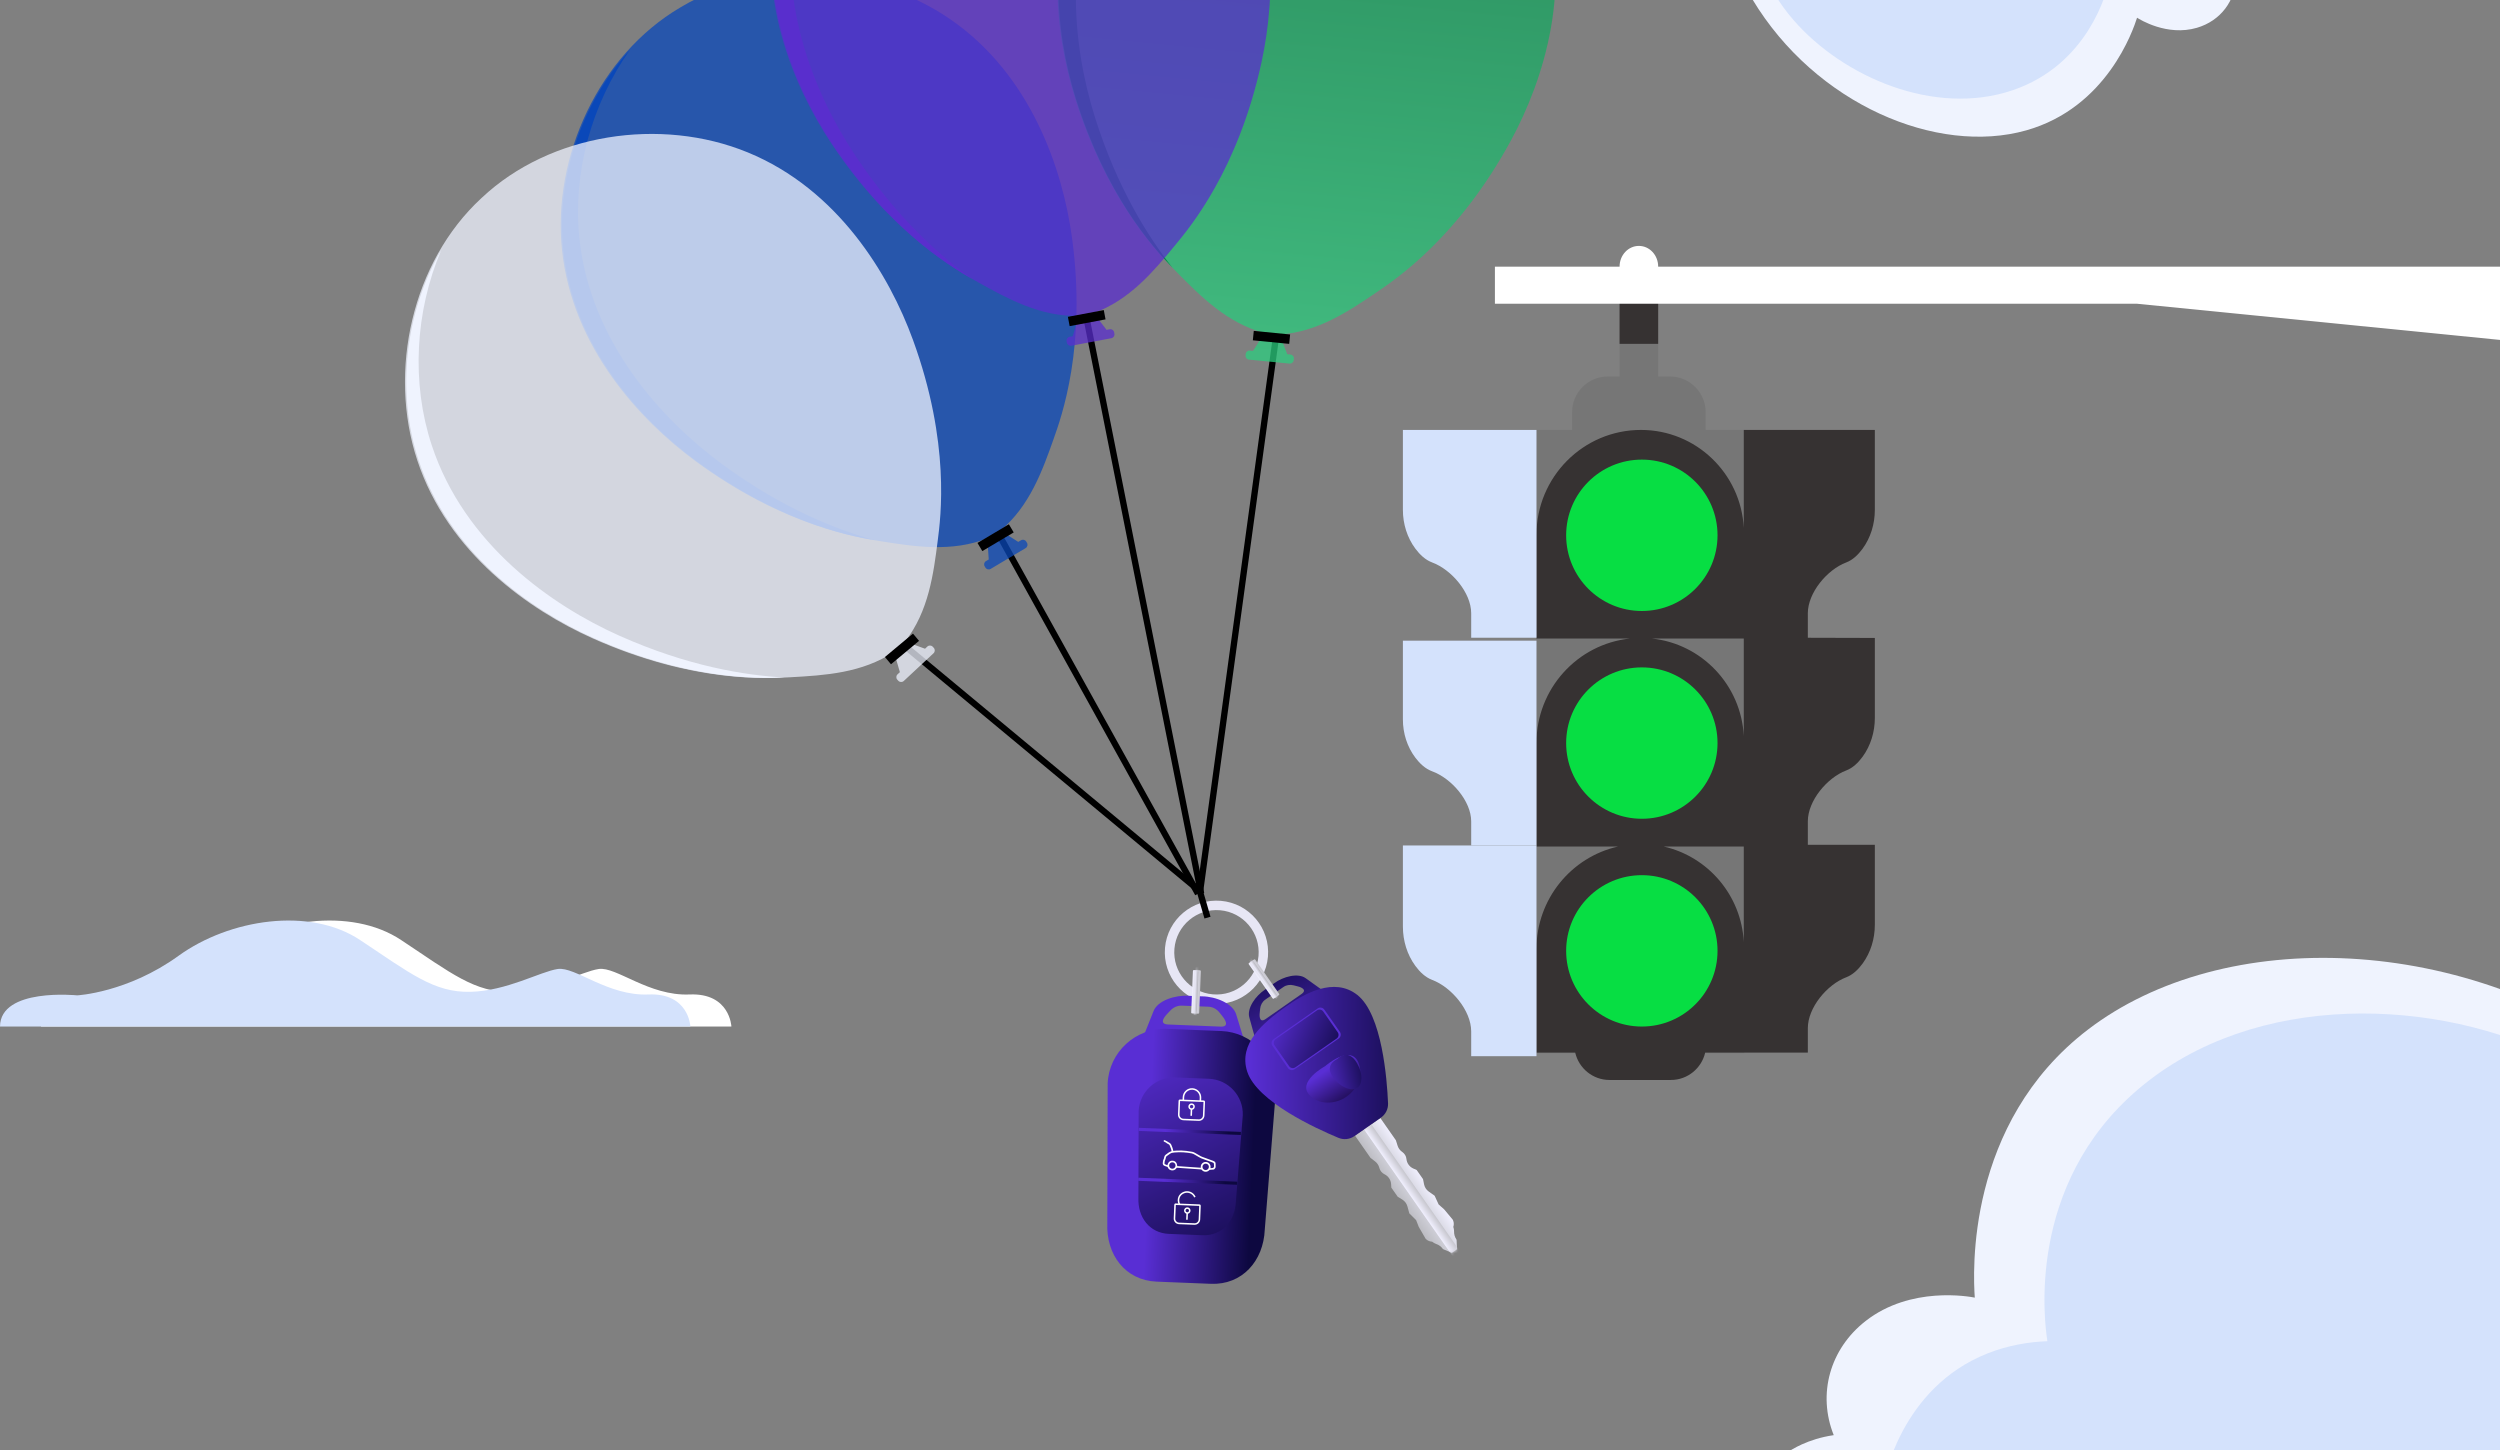 <svg width="793" height="460" viewBox="0 0 793 460" fill="none" xmlns="http://www.w3.org/2000/svg">
<rect x="0" y="0" width="793" height="460" fill="#808080" stroke="none"/>
<g clip-path="url(#clip0_1458_4551)">
<g clip-path="url(#clip1_1458_4551)">
<path d="M13.01 325.612L232 325.612C232 325.612 231.556 314.897 218.711 315.447C205.865 315.998 195.451 306.533 189.913 307.366C184.375 308.2 173.742 314.331 162.222 314.607C150.702 314.882 143.17 308.758 127.224 298.169C111.278 287.58 85.793 291.494 69.623 303.192C53.452 314.889 37.5 315.73 37.5 315.73C37.5 315.73 13.11 313.208 13.01 325.612Z" fill="white"/>
</g>
<g clip-path="url(#clip2_1458_4551)">
<path d="M-2.54811e-07 325.612L218.99 325.612C218.99 325.612 218.546 314.897 205.701 315.447C192.855 315.998 182.442 306.533 176.903 307.366C171.365 308.2 160.732 314.331 149.212 314.607C137.692 314.882 130.16 308.758 114.214 298.169C98.268 287.58 72.784 291.494 56.613 303.192C40.442 314.889 24.49 315.73 24.49 315.73C24.49 315.73 0.101 313.208 -2.54811e-07 325.612Z" fill="#D4E2FC"/>
</g>
<path d="M529.712 119.427H509.989C503.736 119.427 498.667 124.501 498.667 130.76V154.228C498.667 160.487 503.736 165.561 509.989 165.561H529.712C535.966 165.561 541.035 160.487 541.035 154.228V130.76C541.035 124.501 535.966 119.427 529.712 119.427Z" fill="#767676"/>
<path d="M525.971 94.947H513.731V131.667H525.971V94.947Z" fill="#767676"/>
<path d="M553.275 136.374H487.368V334.093H553.275V136.374Z" fill="#767676"/>
<path d="M573.443 202.297V194.536C573.443 188.046 579.528 180.715 585.612 178.412C587.703 177.619 589.431 175.937 590.799 174.07C593.385 170.534 594.698 166.176 594.698 161.744V136.374H553.128V167.474C552.23 150.146 537.97 136.374 520.515 136.374C502.211 136.374 487.368 151.295 487.368 169.703V202.543H517.011C500.354 204.303 487.368 218.469 487.368 235.684V268.524H513.234C498.43 271.859 487.368 285.152 487.368 301.043V333.883H499.656C500.805 338.859 505.238 342.567 510.538 342.567H530.007C535.303 342.567 539.737 338.859 540.888 333.883H573.446V326.122C573.446 319.633 579.531 312.302 585.615 309.998C587.706 309.206 589.434 307.523 590.802 305.657C593.389 302.121 594.701 297.763 594.701 293.331V267.961H573.446V260.517C573.446 254.027 579.531 246.696 585.615 244.393C587.706 243.6 589.434 241.918 590.802 240.051C593.389 236.515 594.701 232.157 594.701 227.725V202.355L573.443 202.297ZM553.128 202.543V233.458C552.288 217.295 539.83 204.228 523.99 202.543H553.128ZM527.738 268.524H553.128V298.818C552.356 283.955 541.757 271.71 527.738 268.524Z" fill="#363232"/>
<path d="M487.368 136.377V202.28H466.663V194.521C466.663 188.033 460.462 180.704 454.261 178.401C452.129 177.609 450.368 175.927 448.974 174.061C446.338 170.526 445 166.169 445 161.738V136.374H487.368V136.377Z" fill="#D4E2FC"/>
<path d="M520.792 193.807C534.052 193.807 544.801 183.058 544.801 169.798C544.801 156.538 534.052 145.789 520.792 145.789C507.533 145.789 496.783 156.538 496.783 169.798C496.783 183.058 507.533 193.807 520.792 193.807Z" fill="#07DE43"/>
<path d="M487.368 203.225V268.187H466.663V260.538C466.663 254.143 460.462 246.919 454.261 244.649C452.129 243.868 450.368 242.21 448.974 240.37C446.338 236.886 445 232.591 445 228.223V203.222H487.368V203.225Z" fill="#D4E2FC"/>
<path d="M520.792 259.713C534.052 259.713 544.801 248.964 544.801 235.704C544.801 222.445 534.052 211.696 520.792 211.696C507.533 211.696 496.783 222.445 496.783 235.704C496.783 248.964 507.533 259.713 520.792 259.713Z" fill="#07DE43"/>
<path d="M487.368 268.19V335.034H466.663V327.164C466.663 320.584 460.462 313.15 454.261 310.814C452.129 310.01 450.368 308.304 448.974 306.412C446.338 302.829 445 298.407 445 293.913V268.187H487.368V268.19Z" fill="#D4E2FC"/>
<path d="M520.792 325.619C534.052 325.619 544.801 314.87 544.801 301.611C544.801 288.351 534.052 277.602 520.792 277.602C507.533 277.602 496.783 288.351 496.783 301.611C496.783 314.87 507.533 325.619 520.792 325.619Z" fill="#07DE43"/>
<path d="M525.971 95.889H513.731V109.07H525.971V95.889Z" fill="#363232"/>
<path d="M525.971 84.556C525.971 80.935 523.231 78 519.851 78C516.471 78 513.731 80.935 513.731 84.556V86.509C513.731 90.129 516.471 93.064 519.851 93.064C523.231 93.064 525.971 90.129 525.971 86.509V84.556Z" fill="white"/>
<path d="M833.847 84.591H474.187V96.345H677.836L833.847 111.895V84.591Z" fill="white"/>
<path d="M550.601 487.061C551.138 483.912 554.548 465.858 571.58 458.143C574.146 456.984 577.482 455.845 581.661 455.228C576.439 442.16 580.462 427.849 591.768 419.026C606.067 407.864 624.632 411.257 626.403 411.607C625.879 404.118 623.379 356.365 662.284 326.597C705.2 293.741 782.171 295.333 839.136 338.729C843.582 345.806 912.302 458.128 856.162 517.194C850.508 523.139 843.151 529.014 833.44 534.204C739.159 518.484 644.88 502.773 550.601 487.061Z" fill="#EFF3FE"/>
<path d="M731.278 -17.28C730.376 -15.797 725.035 -7.366 714.888 -6.884C713.36 -6.813 711.448 -6.907 709.214 -7.433C709.23 0.212 704.33 6.632 696.853 8.82C687.396 11.589 678.702 6.154 677.878 5.623C676.641 9.509 668.33 34.122 642.719 41.353C614.463 49.34 575.918 33.106 555.855 -0.225C555.028 -4.69 542.847 -75.18 583.034 -93.75C587.081 -95.618 591.973 -97.109 597.917 -97.783C642.37 -70.946 686.824 -44.113 731.278 -17.28Z" fill="#EFF3FE"/>
<path d="M596.859 472.925C597.494 469.246 603.019 440.196 630.392 429.322C637.091 426.658 643.69 425.649 649.434 425.428C648.544 419.792 642.478 375.902 678.338 345.414C715.069 314.183 773.288 316.156 812.162 336.232C861.194 361.561 873.394 412.566 865.611 447.78C862.394 462.354 855.881 473.615 850.842 480.858L596.859 472.925Z" fill="#D4E2FC"/>
<path d="M705.087 -19.415C704.029 -17.685 695.416 -4.125 679.415 -4.122C675.498 -4.119 671.964 -4.933 669.02 -5.973C668.339 -2.948 662.603 20.428 638.385 28.634C613.578 37.04 584.577 24.372 568.974 6.443C549.294 -16.176 553.358 -44.375 564.348 -60.595C568.894 -67.309 574.439 -71.689 578.436 -74.336L705.087 -19.415Z" fill="#D4E2FC"/>
<g clip-path="url(#clip3_1458_4551)">
<path d="M380.654 282.795L404.653 107.52" stroke="black" stroke-width="2" stroke-miterlimit="10"/>
<path opacity="0.75" d="M489.12 -33.993C479.329 -62.241 452.16 -84.938 422.528 -87.707C422.481 -87.712 422.435 -87.716 422.388 -87.721C422.341 -87.725 422.295 -87.73 422.248 -87.734C392.64 -90.752 361.592 -73.743 346.511 -47.926C330.922 -21.233 334.411 10.094 341.023 31.19C351.461 64.513 368.245 81.246 373.399 86.464C380.856 94.009 389.336 102.564 401.07 105.625L397.468 111.297L396.452 111.198C395.792 111.133 395.204 111.617 395.14 112.278L395.094 112.744C395.029 113.412 395.519 114.009 396.186 114.074L409.037 115.33C409.704 115.395 410.301 114.904 410.366 114.236L410.412 113.77C410.476 113.109 409.993 112.521 409.333 112.456L408.317 112.357L405.881 106.095C417.985 105.371 427.968 98.612 436.737 92.652C442.804 88.53 462.509 75.362 479.2 44.69C489.769 25.272 499.248 -4.787 489.12 -33.993Z" fill="url(#paint0_linear_1458_4551)"/>
<path d="M347.25 36.968C340.179 14.407 336.455 -19.084 353.126 -47.633C363.674 -65.703 381.543 -79.733 401.503 -86.365C379.132 -81.914 358.328 -67.355 346.821 -47.645C331.224 -20.952 334.713 10.374 341.324 31.471C350.765 61.613 365.395 78.175 371.919 84.931C364.265 75.232 354.373 59.722 347.25 36.968Z" fill="#08884A"/>
<path d="M397.549 106.457L409.081 107.584" stroke="black" stroke-width="3" stroke-miterlimit="10"/>
</g>
<g clip-path="url(#clip4_1458_4551)">
<path d="M380 283.5L317.179 170.162" stroke="black" stroke-width="2" stroke-miterlimit="10"/>
<path opacity="0.75" d="M301.433 6.111C276.815 -10.852 241.482 -13.051 215.965 2.267C215.924 2.29 215.884 2.314 215.844 2.338C215.804 2.362 215.763 2.386 215.723 2.41C190.078 17.513 175.133 49.605 178.271 79.339C181.518 110.081 202.882 133.256 220.703 146.34C248.848 167.009 272.281 170.552 279.525 171.704C290.002 173.368 301.901 175.24 313.169 170.756L313.626 177.46L312.748 177.982C312.179 178.321 311.991 179.059 312.331 179.629L312.57 180.032C312.913 180.609 313.662 180.8 314.238 180.457L325.336 173.858C325.913 173.516 326.103 172.767 325.759 172.19L325.52 171.787C325.181 171.217 324.443 171.029 323.873 171.368L322.995 171.89L317.324 168.286C326.649 160.535 330.69 149.176 334.226 139.18C336.674 132.266 344.753 109.986 340.037 75.386C337.055 53.481 326.89 23.646 301.433 6.111Z" fill="#0A48B9"/>
<path d="M229.143 147.307C210.083 133.316 187.249 108.535 183.775 75.658C181.572 54.851 187.663 32.964 199.818 15.8C184.428 32.634 176.286 56.686 178.687 79.383C181.927 110.128 203.291 133.304 221.112 146.387C246.57 165.085 268.167 169.765 277.425 171.345C265.513 168.064 248.358 161.424 229.143 147.307Z" fill="#0A48B9"/>
<path d="M310.825 173.512L320.784 167.591" stroke="black" stroke-width="3" stroke-miterlimit="10"/>
</g>
<g clip-path="url(#clip5_1458_4551)">
<path d="M380.995 283.483L344.688 101.156" stroke="black" stroke-width="2" stroke-miterlimit="10"/>
<path opacity="0.75" d="M387.661 -58.478C370.363 -82.862 337.932 -97.057 308.707 -91.431C308.661 -91.422 308.615 -91.414 308.569 -91.405C308.523 -91.397 308.477 -91.388 308.431 -91.379C279.16 -85.999 254.105 -60.987 246.845 -31.983C239.34 -1.996 251.449 27.106 263.695 45.512C283.034 74.588 303.826 85.96 310.234 89.529C319.504 94.689 330.036 100.532 342.159 100.19L340.286 106.643L339.283 106.832C338.631 106.955 338.202 107.583 338.325 108.236L338.412 108.696C338.536 109.356 339.173 109.792 339.832 109.668L352.522 107.28C353.18 107.156 353.616 106.518 353.492 105.859L353.405 105.398C353.282 104.746 352.654 104.316 352.003 104.439L350.999 104.628L346.909 99.296C358.328 95.217 366.024 85.936 372.777 77.762C377.449 72.108 392.686 53.956 400.136 19.84C404.855 -1.758 405.551 -33.269 387.661 -58.478Z" fill="#592ECD"/>
<path d="M271.29 49.319C258.192 29.634 245.253 -1.48 253.278 -33.551C258.352 -53.85 271.587 -72.316 288.896 -84.264C268.662 -73.736 252.758 -53.941 247.22 -31.8C239.708 -1.811 251.817 27.291 264.063 45.697C281.555 71.998 300.232 83.809 308.385 88.471C298.324 81.3 284.491 69.174 271.29 49.319Z" fill="#592ECD"/>
<path d="M339.011 101.974L350.398 99.831" stroke="black" stroke-width="3" stroke-miterlimit="10"/>
</g>
<g clip-path="url(#clip6_1458_4551)">
<circle cx="385.863" cy="302.069" r="14.886" transform="rotate(4.908 385.863 302.069)" stroke="#E7E6F5" stroke-width="3"/>
<path d="M380.567 282.637L287.405 205.237" stroke="black" stroke-width="2" stroke-miterlimit="10"/>
<path opacity="0.75" d="M237.191 48.342C209.536 36.985 174.54 42.329 152.851 62.709C152.817 62.741 152.782 62.773 152.748 62.805C152.714 62.837 152.68 62.869 152.645 62.901C130.786 83.098 122.987 117.63 132.359 146.023C142.05 175.376 167.842 193.495 188.033 202.502C219.921 216.732 243.573 215.226 250.896 214.815C261.488 214.219 273.513 213.525 283.574 206.755L285.442 213.209L284.695 213.906C284.21 214.357 284.184 215.118 284.636 215.604L284.955 215.947C285.413 216.438 286.185 216.465 286.676 216.008L296.122 207.206C296.613 206.749 296.64 205.977 296.182 205.486L295.863 205.143C295.41 204.658 294.649 204.63 294.164 205.082L293.417 205.778L287.111 203.459C294.579 193.907 296.12 181.95 297.456 171.431C298.382 164.155 301.553 140.669 289.607 107.856C282.047 87.081 265.787 60.08 237.191 48.342Z" fill="#EFF3FE"/>
<path d="M196.486 201.657C174.893 192.026 147.323 172.651 136.957 141.258C130.392 121.391 131.702 98.71 139.942 79.359C128.472 99.074 125.615 124.305 132.775 145.977C142.461 175.336 168.253 193.454 188.443 202.461C217.287 215.334 239.385 215.329 248.767 214.91C236.431 214.229 218.258 211.378 196.486 201.657Z" fill="#EFF3FE"/>
<path d="M281.662 209.551L290.559 202.128" stroke="black" stroke-width="3" stroke-miterlimit="10"/>
<path d="M380.574 282.638L383.013 291.071" stroke="black" stroke-width="2"/>
<g clip-path="url(#clip7_1458_4551)">
<path d="M392.117 321.766C391.095 318.34 385.72 316.081 381.3 316.037C379.915 316.024 378.535 315.969 377.156 315.871C372.75 315.56 367.206 317.381 365.906 320.711C364.452 324.434 362.138 330.115 362.138 330.115L374.784 330.626L382.456 330.933L395.102 331.443C395.102 331.443 393.264 325.594 392.118 321.769L392.117 321.766ZM387.178 325.64C383.81 325.504 378.842 325.304 378.842 325.304C378.842 325.304 373.874 325.103 370.506 324.968C367.138 324.833 370.004 321.857 370.004 321.857L371.189 320.587C372.193 319.51 373.524 318.933 374.879 318.988L379.096 319.159L383.313 319.33C384.668 319.384 385.945 320.064 386.858 321.22L387.931 322.582C387.931 322.582 390.544 325.78 387.175 325.644L387.178 325.64Z" fill="#592ED4"/>
<path d="M387.391 327.043L378.785 326.698L370.179 326.354C360.235 325.954 351.761 333.751 351.352 343.68L351.238 388.033C350.829 397.962 356.926 406.137 366.87 406.537L375.475 406.882L384.081 407.226C394.025 407.626 400.777 399.967 401.186 390.038L404.726 345.822C405.136 335.893 397.334 327.439 387.39 327.039L387.391 327.043Z" fill="url(#paint1_linear_1458_4551)"/>
<path d="M383.479 342.19L378.152 341.976L372.826 341.762C366.672 341.514 361.428 346.339 361.174 352.484L361.103 379.934C360.849 386.079 364.623 391.139 370.777 391.387L376.104 391.601L381.43 391.815C387.584 392.063 391.762 387.324 392.016 381.18L394.206 353.814C394.46 347.669 389.633 342.438 383.479 342.19Z" fill="url(#paint2_linear_1458_4551)"/>
<path d="M361.22 358.233L393.6 359.531" stroke="url(#paint3_linear_1458_4551)" stroke-width="0.98" stroke-miterlimit="10"/>
<path d="M361.035 374.062L392.429 375.324" stroke="url(#paint4_linear_1458_4551)" stroke-width="0.98" stroke-miterlimit="10"/>
<path d="M374.239 349.005L381.85 349.311C381.935 349.314 381.996 349.385 381.993 349.465L381.812 353.851C381.778 354.686 381.071 355.333 380.239 355.299L375.352 355.103C374.516 355.069 373.869 354.364 373.903 353.533L374.084 349.147C374.087 349.063 374.158 349.002 374.239 349.005Z" stroke="white" stroke-width="0.49" stroke-miterlimit="10"/>
<path d="M375.346 349.048L375.389 348.011C375.45 346.527 376.717 345.36 378.203 345.42C379.689 345.48 380.857 346.744 380.795 348.228L380.752 349.265" stroke="white" stroke-width="0.49" stroke-miterlimit="10"/>
<path d="M378.756 351.054C378.773 350.62 378.435 350.256 378.004 350.237C377.569 350.22 377.204 350.559 377.185 350.989C377.166 351.419 377.506 351.787 377.937 351.806C378.371 351.823 378.737 351.485 378.756 351.054Z" stroke="white" stroke-width="0.49" stroke-miterlimit="10"/>
<path d="M377.852 353.929L377.938 351.81" stroke="white" stroke-width="0.49" stroke-miterlimit="10"/>
<path d="M372.883 381.969L380.495 382.275C380.579 382.278 380.641 382.349 380.637 382.429L380.457 386.815C380.422 387.65 379.715 388.297 378.883 388.263L373.996 388.067C373.16 388.034 372.513 387.328 372.547 386.498L372.728 382.112C372.732 382.027 372.803 381.966 372.883 381.969Z" stroke="white" stroke-width="0.49" stroke-miterlimit="10"/>
<path d="M374.098 382.023C373.369 380.325 374.108 378.875 375.48 378.3C376.853 377.724 378.447 378.371 379.022 379.741" stroke="white" stroke-width="0.49" stroke-miterlimit="10"/>
<path d="M377.394 384.028C377.412 383.594 377.073 383.229 376.642 383.211C376.208 383.194 375.842 383.532 375.823 383.962C375.806 384.396 376.144 384.761 376.575 384.779C377.01 384.797 377.375 384.458 377.394 384.028Z" stroke="white" stroke-width="0.49" stroke-miterlimit="10"/>
<path d="M376.489 386.899L376.575 384.779" stroke="white" stroke-width="0.49" stroke-miterlimit="10"/>
<path d="M371.627 365.15C371.569 364.895 371.527 364.64 371.443 364.397C371.318 364.035 371.166 363.682 371.026 363.325C370.956 363.148 370.83 363.025 370.658 362.947C370.353 362.811 370.069 362.643 369.813 362.427C369.682 362.313 369.502 362.25 369.333 362.185C369.146 362.111 369.061 361.985 369.114 361.829C369.17 361.671 369.316 361.594 369.497 361.677C369.749 361.786 369.986 361.921 370.229 362.058C370.417 362.164 370.587 362.313 370.784 362.404C371.148 362.574 371.409 362.823 371.571 363.199C371.824 363.795 372.061 364.397 372.147 365.056C372.519 365.028 372.882 364.994 373.247 364.973C374.264 364.908 375.282 364.951 376.294 365.063C376.94 365.135 377.581 365.236 378.22 365.356C378.476 365.406 378.723 365.516 378.957 365.639C379.447 365.899 379.933 366.165 380.395 366.462C380.971 366.836 381.597 367.063 382.245 367.279C383.123 367.57 383.985 367.911 384.85 368.23C384.948 368.269 385.039 368.327 385.136 368.376C385.422 368.517 385.573 368.746 385.588 369.059C385.603 369.43 385.623 369.803 385.595 370.169C385.573 370.467 385.368 370.694 385.157 370.895C385.107 370.942 385.027 370.968 384.958 370.975C384.581 371.016 384.206 371.049 383.829 371.074C383.723 371.083 383.642 371.109 383.565 371.193C382.905 371.901 381.779 371.841 381.189 371.067C381.124 370.981 381.053 370.951 380.951 370.945C378.437 370.774 375.922 370.599 373.404 370.416C373.29 370.41 373.236 370.442 373.174 370.534C372.82 371.065 372.318 371.317 371.685 371.246C371.073 371.177 370.645 370.838 370.408 370.266C370.368 370.168 370.319 370.128 370.21 370.095C369.897 370.003 369.583 369.91 369.289 369.767C368.941 369.596 368.801 369.285 368.831 368.898C368.865 368.447 368.918 368.003 369.147 367.594C369.227 367.447 369.238 367.26 369.27 367.089C369.331 366.751 369.486 366.479 369.757 366.267C370.322 365.819 370.898 365.397 371.617 365.144L371.627 365.15ZM383.962 370.546C384.175 370.529 384.382 370.509 384.586 370.49C384.903 370.461 385.079 370.283 385.09 369.959C385.093 369.746 385.046 369.529 385.059 369.318C385.072 369.035 384.968 368.855 384.701 368.763C384.668 368.751 384.641 368.729 384.61 368.721C383.705 368.392 382.805 368.05 381.89 367.744C381.32 367.556 380.768 367.342 380.261 367.016C379.864 366.759 379.443 366.534 379.031 366.298C378.703 366.109 378.376 365.921 377.994 365.851C376.205 365.525 374.408 365.397 372.593 365.566C372.08 365.612 371.566 365.671 371.125 365.976C370.77 366.22 370.428 366.477 370.079 366.724C369.932 366.827 369.86 366.972 369.82 367.145C369.767 367.376 369.744 367.625 369.638 367.829C369.444 368.199 369.392 368.584 369.374 368.989C369.367 369.129 369.411 369.242 369.535 369.299C369.778 369.407 370.029 369.5 370.278 369.602C370.569 368.571 371.169 368.097 372.035 368.182C372.855 368.264 373.344 368.854 373.433 369.887C375.914 370.059 378.399 370.23 380.898 370.406C380.834 369.89 380.951 369.437 381.303 369.065C381.658 368.688 382.103 368.531 382.62 368.576C383.314 368.638 384.195 369.303 383.966 370.545L383.962 370.546ZM372.882 369.748C372.908 369.179 372.478 368.71 371.911 368.683C371.34 368.658 370.868 369.093 370.845 369.657C370.82 370.231 371.257 370.697 371.837 370.725C372.387 370.752 372.857 370.309 372.885 369.747L372.882 369.748ZM383.461 370.168C383.484 369.599 383.05 369.132 382.48 369.11C381.911 369.088 381.442 369.522 381.42 370.091C381.399 370.663 381.837 371.13 382.419 371.152C382.968 371.175 383.437 370.729 383.457 370.169L383.461 370.168Z" fill="white"/>
<path d="M380.622 307.774L378.725 307.698C378.55 307.691 378.402 307.827 378.395 308.002L377.853 321.14C377.846 321.315 377.982 321.463 378.158 321.47L380.054 321.546C380.23 321.553 380.378 321.417 380.385 321.242L380.927 308.104C380.934 307.929 380.798 307.781 380.622 307.774Z" fill="url(#paint5_linear_1458_4551)"/>
<mask id="mask0_1458_4551" style="mask-type:luminance" maskUnits="userSpaceOnUse" x="377" y="307" width="4" height="15">
<path d="M380.622 307.774L378.725 307.698C378.55 307.691 378.402 307.827 378.395 308.002L377.853 321.14C377.846 321.315 377.982 321.463 378.158 321.47L380.054 321.546C380.23 321.553 380.378 321.417 380.385 321.242L380.927 308.104C380.934 307.929 380.798 307.781 380.622 307.774Z" fill="white"/>
</mask>
<g mask="url(#mask0_1458_4551)">
<path d="M380.242 306.328L379.274 306.289L378.626 321.995L379.595 322.034L380.242 306.328Z" fill="url(#paint6_linear_1458_4551)"/>
</g>
<path d="M452.176 392.902C452.176 392.902 452.926 393.815 454.286 393.86C454.286 393.86 454.859 394.347 455.514 394.57C456.362 394.86 457.114 395.377 457.63 396.11C457.679 396.183 457.749 396.239 457.834 396.274L460.526 397.404L461.344 396.832L462.162 396.26L462.029 393.347C462.025 393.257 461.997 393.173 461.944 393.1C461.432 392.367 461.209 391.483 461.228 390.586C461.241 389.895 460.983 389.187 460.983 389.187C461.41 387.894 460.807 386.878 460.807 386.878L458.071 383.593L456.328 382.046L455.063 379.284L453.2 377.966C452.427 377.417 451.895 376.598 451.71 375.67L451.38 374.011L449.357 371.117L448.327 370.668C447.098 370.133 446.252 368.976 446.121 367.641L446.12 367.637C446.037 366.777 445.591 365.996 444.898 365.484L444.646 365.295C444.021 364.831 443.558 364.184 443.323 363.441L442.767 361.686L437.84 354.633L433.824 357.435L429.807 360.237L434.734 367.291L436.193 368.416C436.809 368.892 437.258 369.551 437.48 370.293L437.564 370.595C437.813 371.422 438.395 372.107 439.171 372.484C440.38 373.066 441.177 374.258 441.258 375.594L441.327 376.716L443.35 379.611L444.792 380.491C445.6 380.984 446.188 381.767 446.437 382.682L447.033 384.883L449.19 387.024L450.04 389.193L452.182 392.892L452.176 392.902Z" fill="url(#paint7_linear_1458_4551)"/>
<mask id="mask1_1458_4551" style="mask-type:luminance" maskUnits="userSpaceOnUse" x="429" y="354" width="34" height="44">
<path d="M452.176 392.902C452.176 392.902 452.926 393.815 454.286 393.86C454.286 393.86 454.859 394.347 455.514 394.57C456.362 394.86 457.114 395.377 457.63 396.11C457.679 396.183 457.749 396.239 457.834 396.274L460.526 397.404L461.344 396.832L462.162 396.26L462.029 393.347C462.025 393.257 461.997 393.173 461.944 393.1C461.432 392.367 461.209 391.483 461.228 390.586C461.241 389.895 460.983 389.187 460.983 389.187C461.41 387.894 460.807 386.878 460.807 386.878L458.071 383.593L456.328 382.046L455.063 379.284L453.2 377.966C452.427 377.417 451.895 376.598 451.71 375.67L451.38 374.011L449.357 371.117L448.327 370.668C447.098 370.133 446.252 368.976 446.121 367.641L446.12 367.637C446.037 366.777 445.591 365.996 444.898 365.484L444.646 365.295C444.021 364.831 443.558 364.184 443.323 363.441L442.767 361.686L437.84 354.633L433.824 357.435L429.807 360.237L434.734 367.291L436.193 368.416C436.809 368.892 437.258 369.551 437.48 370.293L437.564 370.595C437.813 371.422 438.395 372.107 439.171 372.484C440.38 373.066 441.177 374.258 441.258 375.594L441.327 376.716L443.35 379.611L444.792 380.491C445.6 380.984 446.188 381.767 446.437 382.682L447.033 384.883L449.19 387.024L450.04 389.193L452.182 392.892L452.176 392.902Z" fill="white"/>
</mask>
<g mask="url(#mask1_1458_4551)">
<path d="M432.037 352.427L429.721 354.042L461.459 399.466L463.775 397.852L432.037 352.427Z" fill="url(#paint8_linear_1458_4551)"/>
</g>
<path d="M414.142 310.279C411.743 308.53 407.055 309.735 404.111 311.92C403.19 312.604 402.249 313.26 401.287 313.888C398.218 315.891 395.471 319.872 396.285 322.725C397.195 325.911 398.524 330.822 398.524 330.822L407.14 324.819L412.367 321.173L420.983 315.17C420.983 315.17 416.827 312.232 414.146 310.278L414.142 310.279ZM412.825 315.314C410.53 316.915 407.146 319.272 407.146 319.272C407.146 319.272 403.763 321.632 401.466 323.23C399.171 324.831 399.569 321.425 399.569 321.425L399.712 319.994C399.834 318.777 400.422 317.732 401.346 317.088L404.219 315.086L407.091 313.083C408.016 312.44 409.202 312.249 410.385 312.556L411.782 312.915C411.782 312.915 415.117 313.713 412.822 315.315L412.825 315.314Z" fill="url(#paint9_linear_1458_4551)"/>
<path d="M430.563 315.612C423.222 309.805 413.777 315.042 407.353 319.673C400.929 324.303 392.669 330.962 395.629 339.959C398.749 349.429 417.497 357.997 424.569 360.932C426.225 361.62 428.122 361.416 429.591 360.389L433.818 357.445L438.046 354.501C439.519 353.473 440.362 351.769 440.29 349.981C439.97 342.336 438.387 321.806 430.564 315.615L430.563 315.612Z" fill="url(#paint10_linear_1458_4551)"/>
<path d="M417.96 319.88L403.986 329.62C403.297 330.1 403.128 331.046 403.608 331.734L408.538 338.789C409.018 339.476 409.966 339.644 410.654 339.164L424.628 329.424C425.317 328.944 425.486 327.998 425.006 327.311L420.076 320.255C419.596 319.568 418.648 319.4 417.96 319.88Z" fill="#592ED4"/>
<path d="M417.731 320.494L404.645 329.615C404 330.065 403.842 330.951 404.291 331.595L408.908 338.203C409.358 338.847 410.245 339.004 410.891 338.554L423.977 329.433C424.622 328.983 424.78 328.097 424.33 327.453L419.714 320.846C419.264 320.202 418.376 320.045 417.731 320.494Z" fill="url(#paint11_linear_1458_4551)"/>
<path d="M420.354 338.175C420.354 338.175 411.02 343.21 415.605 347.609C417.259 349.197 419.256 349.719 421.126 349.735C425.499 349.776 429.481 347 430.952 342.885C431.583 341.123 431.78 339.073 430.857 336.974C428.302 331.161 420.353 338.171 420.353 338.171L420.354 338.175Z" fill="url(#paint12_linear_1458_4551)"/>
<path d="M424.183 335.933C424.183 335.933 419.468 337.837 423.301 342.31C424.687 343.926 426.049 344.774 427.223 345.204C429.965 346.199 431.837 344.894 431.845 341.98C431.851 340.732 431.521 339.161 430.478 337.308C427.596 332.168 424.18 335.934 424.18 335.934L424.183 335.933Z" fill="url(#paint13_linear_1458_4551)"/>
<path d="M397.761 304.357L396.204 305.443C396.06 305.543 396.025 305.741 396.125 305.884L403.656 316.663C403.757 316.807 403.955 316.842 404.099 316.742L405.656 315.656C405.8 315.556 405.836 315.358 405.735 315.215L398.204 304.435C398.103 304.292 397.905 304.257 397.761 304.357Z" fill="url(#paint14_linear_1458_4551)"/>
<mask id="mask2_1458_4551" style="mask-type:luminance" maskUnits="userSpaceOnUse" x="396" y="304" width="10" height="13">
<path d="M397.761 304.357L396.204 305.443C396.06 305.543 396.025 305.741 396.125 305.884L403.656 316.663C403.757 316.807 403.955 316.842 404.099 316.742L405.656 315.656C405.8 315.556 405.836 315.358 405.735 315.215L398.204 304.435C398.103 304.292 397.905 304.257 397.761 304.357Z" fill="white"/>
</mask>
<g mask="url(#mask2_1458_4551)">
<path d="M396.578 303.438L395.782 303.992L404.786 316.879L405.581 316.324L396.578 303.438Z" fill="url(#paint15_linear_1458_4551)"/>
</g>
</g>
</g>
</g>
<defs>
<linearGradient id="paint0_linear_1458_4551" x1="422.386" y1="-87.722" x2="402.609" y2="114.702" gradientUnits="userSpaceOnUse">
<stop stop-color="#08884A"/>
<stop offset="1" stop-color="#2CCE7F"/>
</linearGradient>
<linearGradient id="paint1_linear_1458_4551" x1="350.411" y1="365.756" x2="403.788" y2="367.956" gradientUnits="userSpaceOnUse">
<stop offset="0.26" stop-color="#592ED4"/>
<stop offset="0.88" stop-color="#0D0840"/>
</linearGradient>
<linearGradient id="paint2_linear_1458_4551" x1="346.701" y1="306.147" x2="396.848" y2="405.269" gradientUnits="userSpaceOnUse">
<stop offset="0.26" stop-color="#592ED4"/>
<stop offset="1" stop-color="#0D0840"/>
</linearGradient>
<linearGradient id="paint3_linear_1458_4551" x1="362.607" y1="363.167" x2="392.185" y2="354.484" gradientUnits="userSpaceOnUse">
<stop offset="0.26" stop-color="#592ED4"/>
<stop offset="0.88" stop-color="#0D0840"/>
</linearGradient>
<linearGradient id="paint4_linear_1458_4551" x1="362.379" y1="378.844" x2="391.058" y2="370.424" gradientUnits="userSpaceOnUse">
<stop offset="0.26" stop-color="#592ED4"/>
<stop offset="0.88" stop-color="#0D0840"/>
</linearGradient>
<linearGradient id="paint5_linear_1458_4551" x1="378.092" y1="314.57" x2="383.159" y2="314.779" gradientUnits="userSpaceOnUse">
<stop stop-color="#F1F0FF"/>
<stop offset="1" stop-color="#9C9C9C"/>
</linearGradient>
<linearGradient id="paint6_linear_1458_4551" x1="378.917" y1="314.149" x2="380.85" y2="314.229" gradientUnits="userSpaceOnUse">
<stop stop-color="#F1F0FF"/>
<stop offset="1" stop-color="#787878"/>
</linearGradient>
<linearGradient id="paint7_linear_1458_4551" x1="451.903" y1="374.125" x2="434.653" y2="386.177" gradientUnits="userSpaceOnUse">
<stop stop-color="#F1F0FF"/>
<stop offset="0.23" stop-color="#D6D6E0"/>
<stop offset="0.56" stop-color="#B6B6BB"/>
<stop offset="0.83" stop-color="#A3A3A4"/>
<stop offset="1" stop-color="#9C9C9C"/>
</linearGradient>
<linearGradient id="paint8_linear_1458_4551" x1="445.621" y1="376.784" x2="450.25" y2="373.55" gradientUnits="userSpaceOnUse">
<stop stop-color="#F1F0FF"/>
<stop offset="1" stop-color="#9C9C9C"/>
</linearGradient>
<linearGradient id="paint9_linear_1458_4551" x1="424.553" y1="354.91" x2="396.924" y2="295.225" gradientUnits="userSpaceOnUse">
<stop offset="0.26" stop-color="#592ED4"/>
<stop offset="0.88" stop-color="#0D0840"/>
</linearGradient>
<linearGradient id="paint10_linear_1458_4551" x1="373.48" y1="338.101" x2="461.961" y2="336.621" gradientUnits="userSpaceOnUse">
<stop offset="0.26" stop-color="#592ED4"/>
<stop offset="0.88" stop-color="#0D0840"/>
</linearGradient>
<linearGradient id="paint11_linear_1458_4551" x1="393.663" y1="320.913" x2="427.358" y2="335.049" gradientUnits="userSpaceOnUse">
<stop offset="0.26" stop-color="#592ED4"/>
<stop offset="1" stop-color="#0D0840"/>
</linearGradient>
<linearGradient id="paint12_linear_1458_4551" x1="419.069" y1="336.335" x2="426.905" y2="347.578" gradientUnits="userSpaceOnUse">
<stop offset="0.25" stop-color="#592ED4"/>
<stop offset="1" stop-color="#261164"/>
</linearGradient>
<linearGradient id="paint13_linear_1458_4551" x1="410.711" y1="332.004" x2="432.783" y2="327.633" gradientUnits="userSpaceOnUse">
<stop offset="0.26" stop-color="#592ED4"/>
<stop offset="1" stop-color="#0D0840"/>
</linearGradient>
<linearGradient id="paint14_linear_1458_4551" x1="399.837" y1="311.218" x2="403.995" y2="308.313" gradientUnits="userSpaceOnUse">
<stop stop-color="#F1F0FF"/>
<stop offset="1" stop-color="#9C9C9C"/>
</linearGradient>
<linearGradient id="paint15_linear_1458_4551" x1="400.342" y1="310.498" x2="401.928" y2="309.39" gradientUnits="userSpaceOnUse">
<stop stop-color="#F1F0FF"/>
<stop offset="1" stop-color="#787878"/>
</linearGradient>
<clipPath id="clip0_1458_4551">
<rect width="793" height="460" fill="white"/>
</clipPath>
<clipPath id="clip1_1458_4551">
<rect width="218.99" height="33.612" fill="white" transform="translate(13.01 292)"/>
</clipPath>
<clipPath id="clip2_1458_4551">
<rect width="218.99" height="33.612" fill="white" transform="translate(0 292)"/>
</clipPath>
<clipPath id="clip3_1458_4551">
<rect width="157.86" height="555.478" fill="white" transform="translate(343.832 -95.395) rotate(5.58)"/>
</clipPath>
<clipPath id="clip4_1458_4551">
<rect width="157.86" height="555.478" fill="white" transform="translate(148 42.676) rotate(-30.735)"/>
</clipPath>
<clipPath id="clip5_1458_4551">
<rect width="157.86" height="555.478" fill="white" transform="translate(231 -76.81) rotate(-10.656)"/>
</clipPath>
<clipPath id="clip6_1458_4551">
<rect width="203.68" height="555.478" fill="white" transform="translate(65 135.49) rotate(-39.841)"/>
</clipPath>
<clipPath id="clip7_1458_4551">
<rect width="111.709" height="107.015" fill="white" transform="translate(434.369 291.053) rotate(74.541)"/>
</clipPath>
</defs>
</svg>
